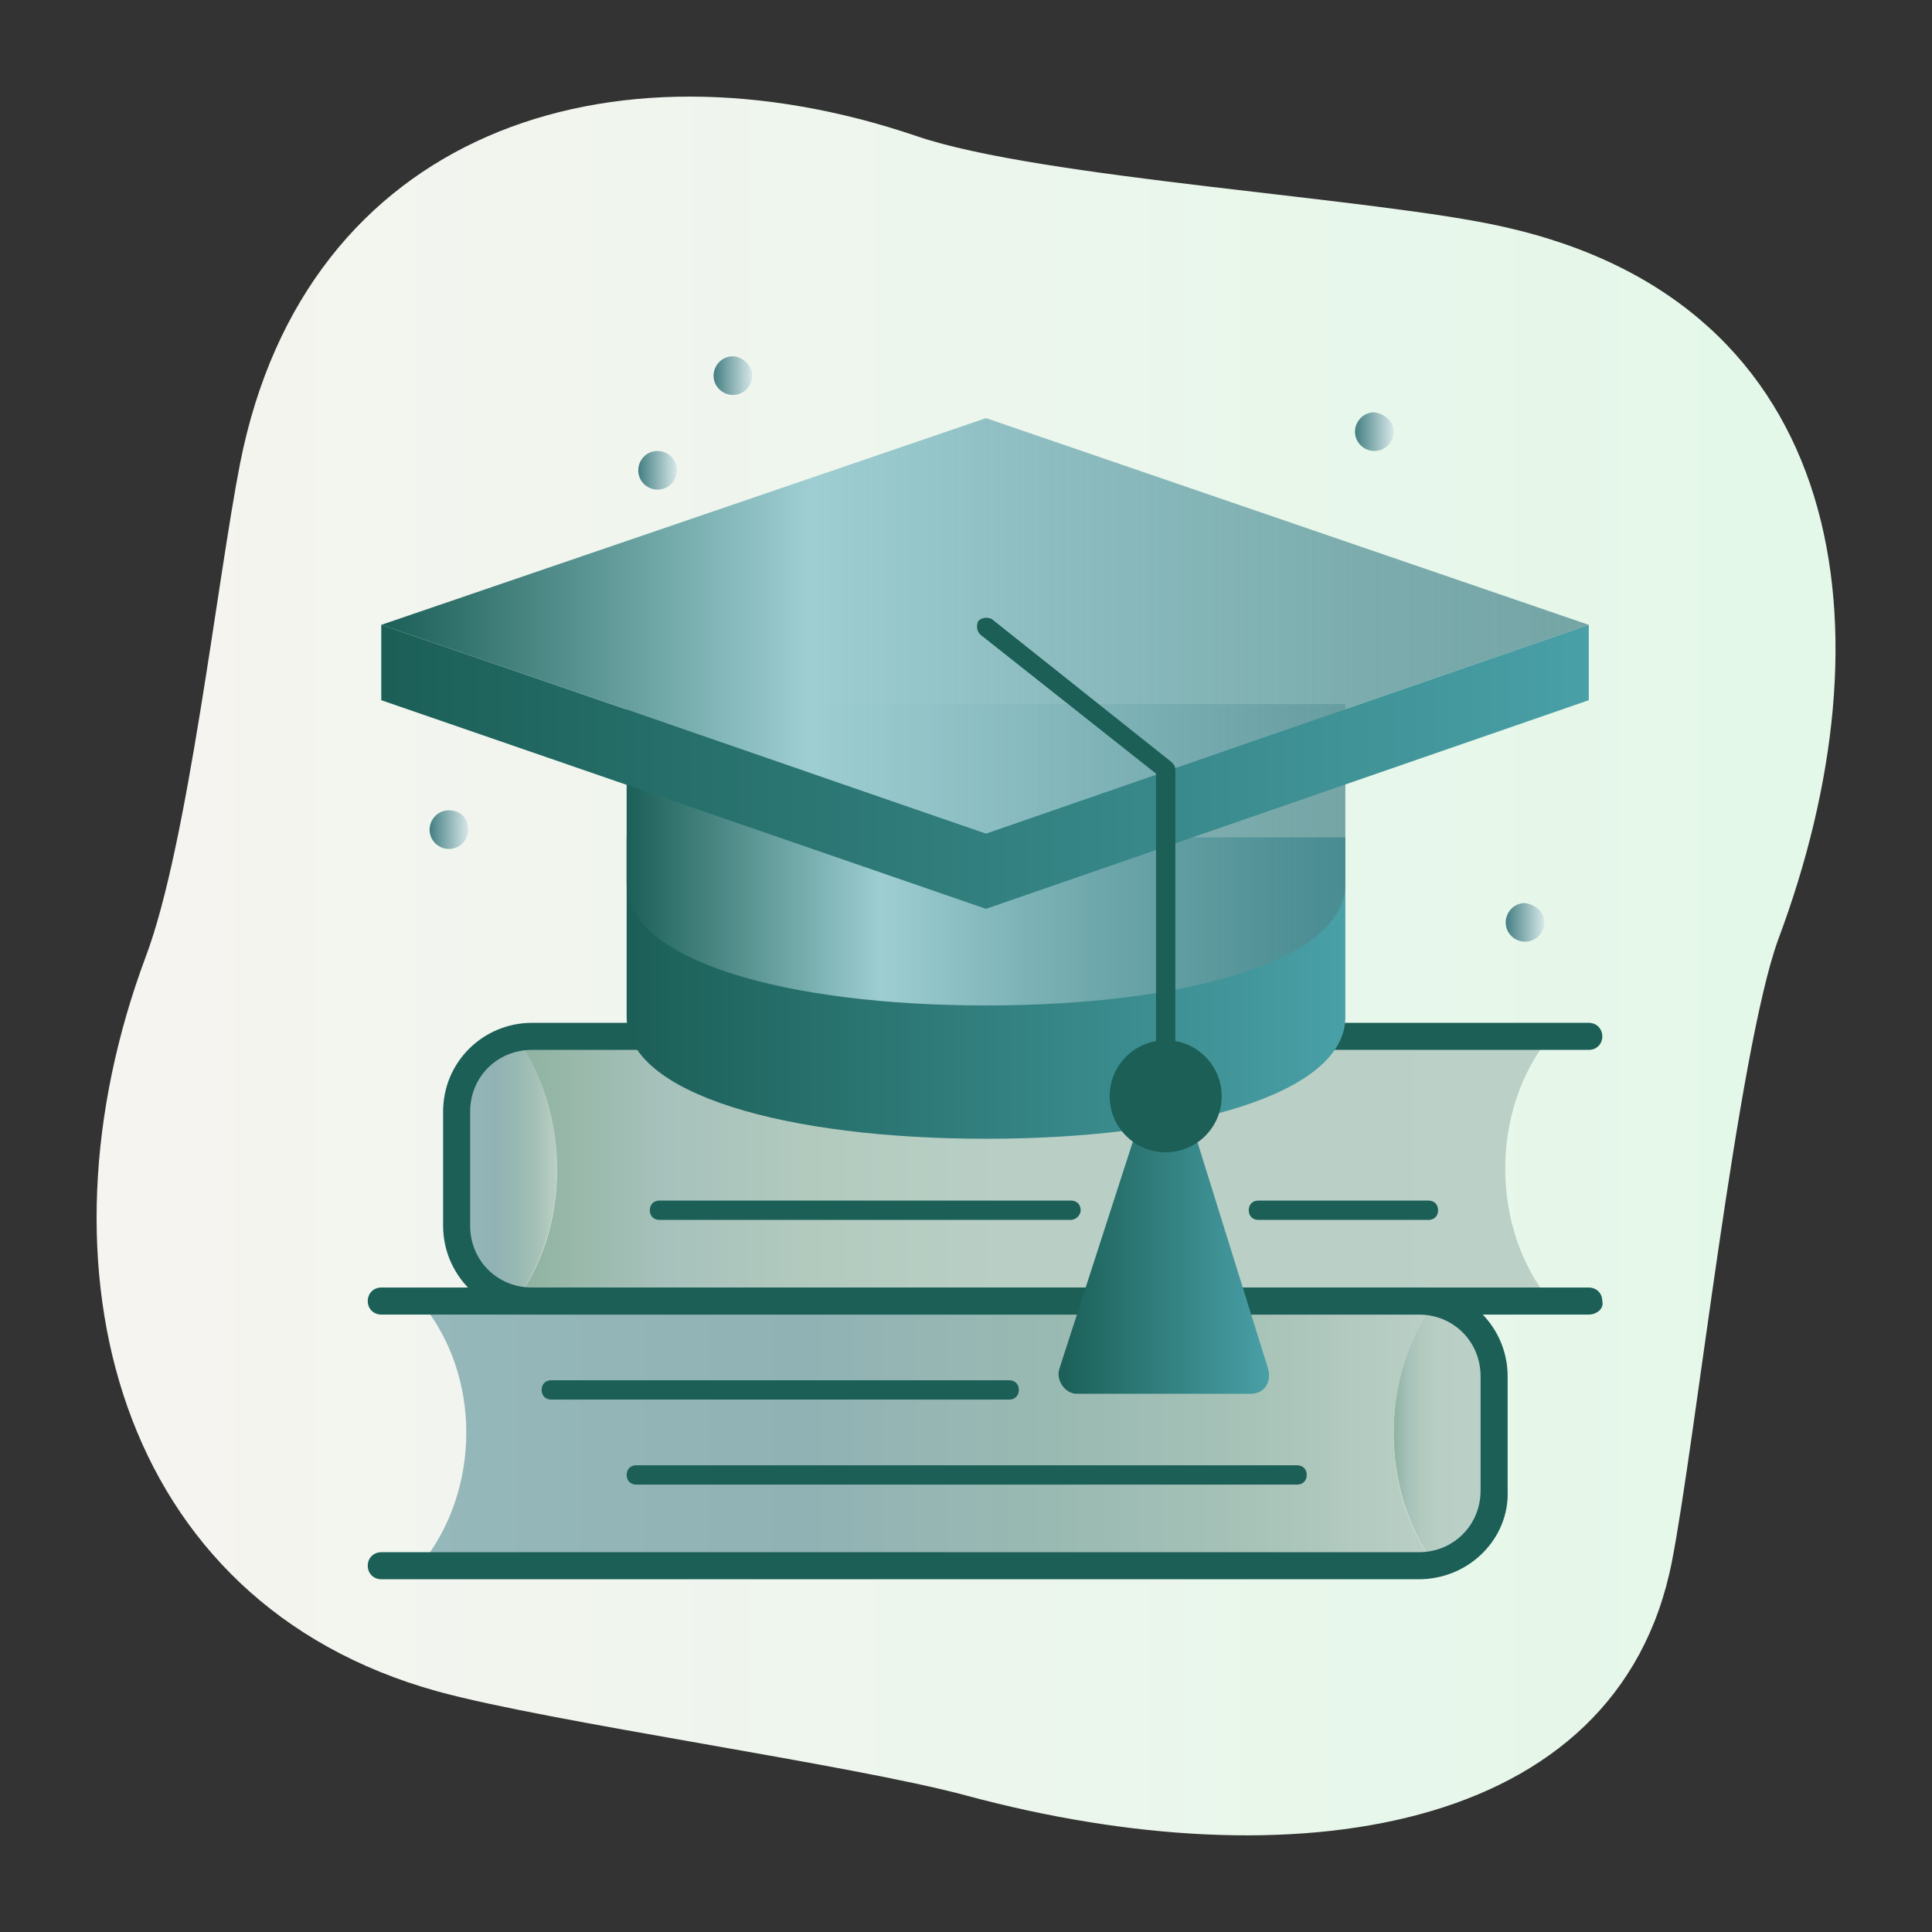 <?xml version="1.0" encoding="UTF-8"?> <svg xmlns="http://www.w3.org/2000/svg" width="100" height="100" fill="none"><rect width="100%" height="100%" fill="#333333" stroke="none"/> <path d="M77.835 11.742c-6.6-1.5-24-2.5-30.4-4.7-15.9-5.4-31.6-.2-35 16.9-1.2 6.1-2.7 19.8-4.9 25.6-6 16.1-1.5 33.4 15.1 38 5.8 1.6 21.5 3.8 27.4 5.4 16.7 4.5 33.7 2.1 36.5-12.1 1.2-6.1 3.4-26.4 5.5-32.2 6-16 3.7-32.9-14.2-36.9Z" fill="url(#a)"></path> <path d="M26.735 53.742c-1.8.4-3.1 1.9-3.1 3.8v5.9c0 1.9 1.3 3.5 3.1 3.8 2.8-3.8 2.8-9.8 0-13.5Z" fill="url(#b)"></path> <path d="M74.235 67.442c1.8.4 3.1 1.9 3.1 3.8v5.9c0 1.9-1.3 3.5-3.1 3.8-2.8-3.8-2.8-9.8 0-13.5Z" fill="url(#c)"></path> <path d="M80.235 53.642h-52.7c-.3 0-.5 0-.8.1 2.8 3.8 2.8 9.8 0 13.5.3.1.5.1.8.1h52.7c-3.1-3.8-3.1-9.9 0-13.7Z" fill="url(#d)"></path> <path d="M55.435 63.142h-21.3c-.3 0-.5-.2-.5-.5s.2-.5.5-.5h21.3c.3 0 .5.2.5.5s-.3.5-.5.5ZM73.935 63.142h-8.8c-.3 0-.5-.2-.5-.5s.2-.5.5-.5h8.8c.3 0 .5.2.5.5s-.2.5-.5.5Z" fill="#1B5F57"></path> <path d="M21.735 67.342h51.7c.3 0 .5 0 .8.1-2.8 3.8-2.8 9.8 0 13.5-.3.1-.5.1-.8.1h-51.7c3.2-3.9 3.2-9.9 0-13.7Z" fill="url(#e)"></path> <path d="M67.135 76.842h-34.2c-.3 0-.5-.2-.5-.5s.2-.5.5-.5h34.2c.3 0 .5.2.5.5s-.2.5-.5.5ZM52.235 72.442h-23.7c-.3 0-.5-.2-.5-.5s.2-.5.5-.5h23.7c.3 0 .5.2.5.5s-.2.5-.5.5ZM82.235 68.042h-54.7c-2.6 0-4.6-2.1-4.6-4.6v-5.9c0-2.6 2.1-4.6 4.6-4.6h54.7c.4 0 .7.3.7.7 0 .4-.3.7-.7.7h-54.7c-1.8 0-3.2 1.4-3.2 3.2v5.9c0 1.8 1.4 3.2 3.2 3.2h54.7c.4 0 .7.3.7.7.1.4-.3.7-.7.7Z" fill="#1B5F57"></path> <path d="M32.435 43.342v9.3c0 4 8.3 6.3 18.6 6.3s18.6-2.3 18.6-6.3v-9.3h-37.2Z" fill="url(#f)"></path> <path d="M32.435 36.442v9.3c0 4 8.3 6.3 18.6 6.3s18.6-2.3 18.6-6.3v-9.3h-37.2Z" fill="url(#g)"></path> <path d="M73.435 81.742h-53.7c-.4 0-.7-.3-.7-.7 0-.4.3-.7.7-.7h53.7c1.8 0 3.2-1.4 3.2-3.2v-5.9c0-1.8-1.4-3.2-3.2-3.2h-53.7c-.4 0-.7-.3-.7-.7 0-.4.3-.7.7-.7h53.7c2.6 0 4.6 2.1 4.6 4.6v5.9c.1 2.5-2 4.6-4.6 4.6Z" fill="#1B5F57"></path> <path d="m51.035 43.142-31.3-10.8v3.9l31.3 10.8 31.2-10.8v-3.9l-31.2 10.8Z" fill="url(#h)"></path> <path d="m51.035 21.642-31.3 10.7 31.3 10.8 31.2-10.8-31.2-10.7Z" fill="url(#i)"></path> <path d="M60.335 54.342c-.3 0-.5-.2-.5-.5v-13.8l-9.1-7.2c-.2-.2-.2-.5-.1-.7.2-.2.5-.2.7-.1l9.3 7.4c.1.1.2.2.2.4v14c0 .3-.3.5-.5.5Z" fill="#1B5F57"></path> <path d="m60.335 53.842-5.5 17c-.2.6.3 1.3.9 1.3h9c.7 0 1.1-.6.9-1.3l-5.3-17Z" fill="url(#j)"></path> <path d="M60.335 53.842c-1.6 0-2.9 1.3-2.9 2.9 0 1.6 1.3 2.9 2.9 2.9 1.6 0 2.9-1.3 2.9-2.9 0-1.6-1.3-2.9-2.9-2.9Z" fill="#1B5F57"></path> <path d="M38.935 19.442c0 .5-.4 1-1 1-.5 0-1-.4-1-1 0-.5.4-1 1-1 .5 0 1 .5 1 1Z" fill="url(#k)"></path> <path d="M72.135 22.342c0 .5-.4 1-1 1-.5 0-1-.4-1-1 0-.5.4-1 1-1 .6.1 1 .5 1 1Z" fill="url(#l)"></path> <path d="M79.935 47.742c0 .5-.4 1-1 1-.5 0-1-.4-1-1 0-.5.4-1 1-1 .6.1 1 .5 1 1Z" fill="url(#m)"></path> <path d="M24.235 42.942c0 .5-.4 1-1 1-.5 0-1-.4-1-1 0-.5.4-1 1-1s1 .4 1 1Z" fill="url(#n)"></path> <path d="M35.035 24.342c0 .5-.4 1-1 1-.5 0-1-.4-1-1 0-.5.4-1 1-1 .5 0 1 .4 1 1Z" fill="url(#o)"></path> <defs> <linearGradient id="h" x1="19.871" y1="39.681" x2="82.388" y2="39.681" gradientUnits="userSpaceOnUse"> <stop stop-color="#1B5F57"></stop> <stop offset="1" stop-color="#49A0A7"></stop> </linearGradient> <linearGradient id="a" x1="5.016" y1="50.079" x2="95.016" y2="50.079" gradientUnits="userSpaceOnUse"> <stop stop-color="#F6F4F0"></stop> <stop offset="1" stop-color="#E3F8E9"></stop> </linearGradient> <linearGradient id="c" x1="72.148" y1="74.171" x2="77.335" y2="74.171" gradientUnits="userSpaceOnUse"> <stop stop-color="#8EB2A1"></stop> <stop offset=".037" stop-color="#96B7A7"></stop> <stop offset=".146" stop-color="#A7C2BC"></stop> <stop offset=".282" stop-color="#B2CABE"></stop> <stop offset=".472" stop-color="#B9CFC6"></stop> <stop offset="1" stop-color="#BBD0C7"></stop> </linearGradient> <linearGradient id="d" x1="26.869" y1="60.47" x2="80.228" y2="60.47" gradientUnits="userSpaceOnUse"> <stop stop-color="#8EB2A1"></stop> <stop offset=".037" stop-color="#96B7A7"></stop> <stop offset=".146" stop-color="#A7C2BC"></stop> <stop offset=".282" stop-color="#B2CABE"></stop> <stop offset=".472" stop-color="#B9CFC6"></stop> <stop offset="1" stop-color="#BBD0C7"></stop> </linearGradient> <linearGradient id="e" x1="21.691" y1="74.094" x2="74.228" y2="74.094" gradientUnits="userSpaceOnUse"> <stop stop-color="#95B8BB"></stop> <stop offset=".382" stop-color="#91B2B4"></stop> <stop offset=".625" stop-color="#99BAB2"></stop> <stop offset=".656" stop-color="#9BBBB3"></stop> <stop offset=".83" stop-color="#A8C3B8"></stop> <stop offset="1" stop-color="#BBD0C6"></stop> </linearGradient> <linearGradient id="f" x1="32.516" y1="51.131" x2="69.726" y2="51.131" gradientUnits="userSpaceOnUse"> <stop stop-color="#1B5F57"></stop> <stop offset="1" stop-color="#49A0A7"></stop> </linearGradient> <linearGradient id="g" x1="32.415" y1="44.231" x2="69.615" y2="44.231" gradientUnits="userSpaceOnUse"> <stop stop-color="#1B5F57"></stop> <stop offset=".355" stop-color="#9ECED2"></stop> <stop offset="1" stop-color="#49858A" stop-opacity=".72"></stop> </linearGradient> <linearGradient id="b" x1="23.631" y1="60.395" x2="28.834" y2="60.395" gradientUnits="userSpaceOnUse"> <stop stop-color="#95B8BB"></stop> <stop offset=".382" stop-color="#91B2B4"></stop> <stop offset=".625" stop-color="#99BAB2"></stop> <stop offset=".656" stop-color="#9BBBB3"></stop> <stop offset=".83" stop-color="#A8C3B8"></stop> <stop offset="1" stop-color="#BBD0C6"></stop> </linearGradient> <linearGradient id="i" x1="19.701" y1="32.377" x2="82.201" y2="32.377" gradientUnits="userSpaceOnUse"> <stop stop-color="#1B5F57"></stop> <stop offset=".355" stop-color="#9ECED2"></stop> <stop offset="1" stop-color="#49858A" stop-opacity=".72"></stop> </linearGradient> <linearGradient id="j" x1="54.814" y1="62.979" x2="65.713" y2="62.979" gradientUnits="userSpaceOnUse"> <stop stop-color="#1B5F57"></stop> <stop offset="1" stop-color="#49A0A7"></stop> </linearGradient> <linearGradient id="k" x1="36.904" y1="19.398" x2="38.904" y2="19.398" gradientUnits="userSpaceOnUse"> <stop stop-color="#417D81"></stop> <stop offset="1" stop-color="#D5E6E7"></stop> </linearGradient> <linearGradient id="l" x1="70.104" y1="22.297" x2="72.104" y2="22.297" gradientUnits="userSpaceOnUse"> <stop stop-color="#417D81"></stop> <stop offset="1" stop-color="#D5E6E7"></stop> </linearGradient> <linearGradient id="m" x1="77.904" y1="47.697" x2="79.904" y2="47.697" gradientUnits="userSpaceOnUse"> <stop stop-color="#417D81"></stop> <stop offset="1" stop-color="#D5E6E7"></stop> </linearGradient> <linearGradient id="n" x1="22.204" y1="42.898" x2="24.204" y2="42.898" gradientUnits="userSpaceOnUse"> <stop stop-color="#417D81"></stop> <stop offset="1" stop-color="#D5E6E7"></stop> </linearGradient> <linearGradient id="o" x1="33.004" y1="24.297" x2="35.004" y2="24.297" gradientUnits="userSpaceOnUse"> <stop stop-color="#417D81"></stop> <stop offset="1" stop-color="#D5E6E7"></stop> </linearGradient> </defs> </svg> 